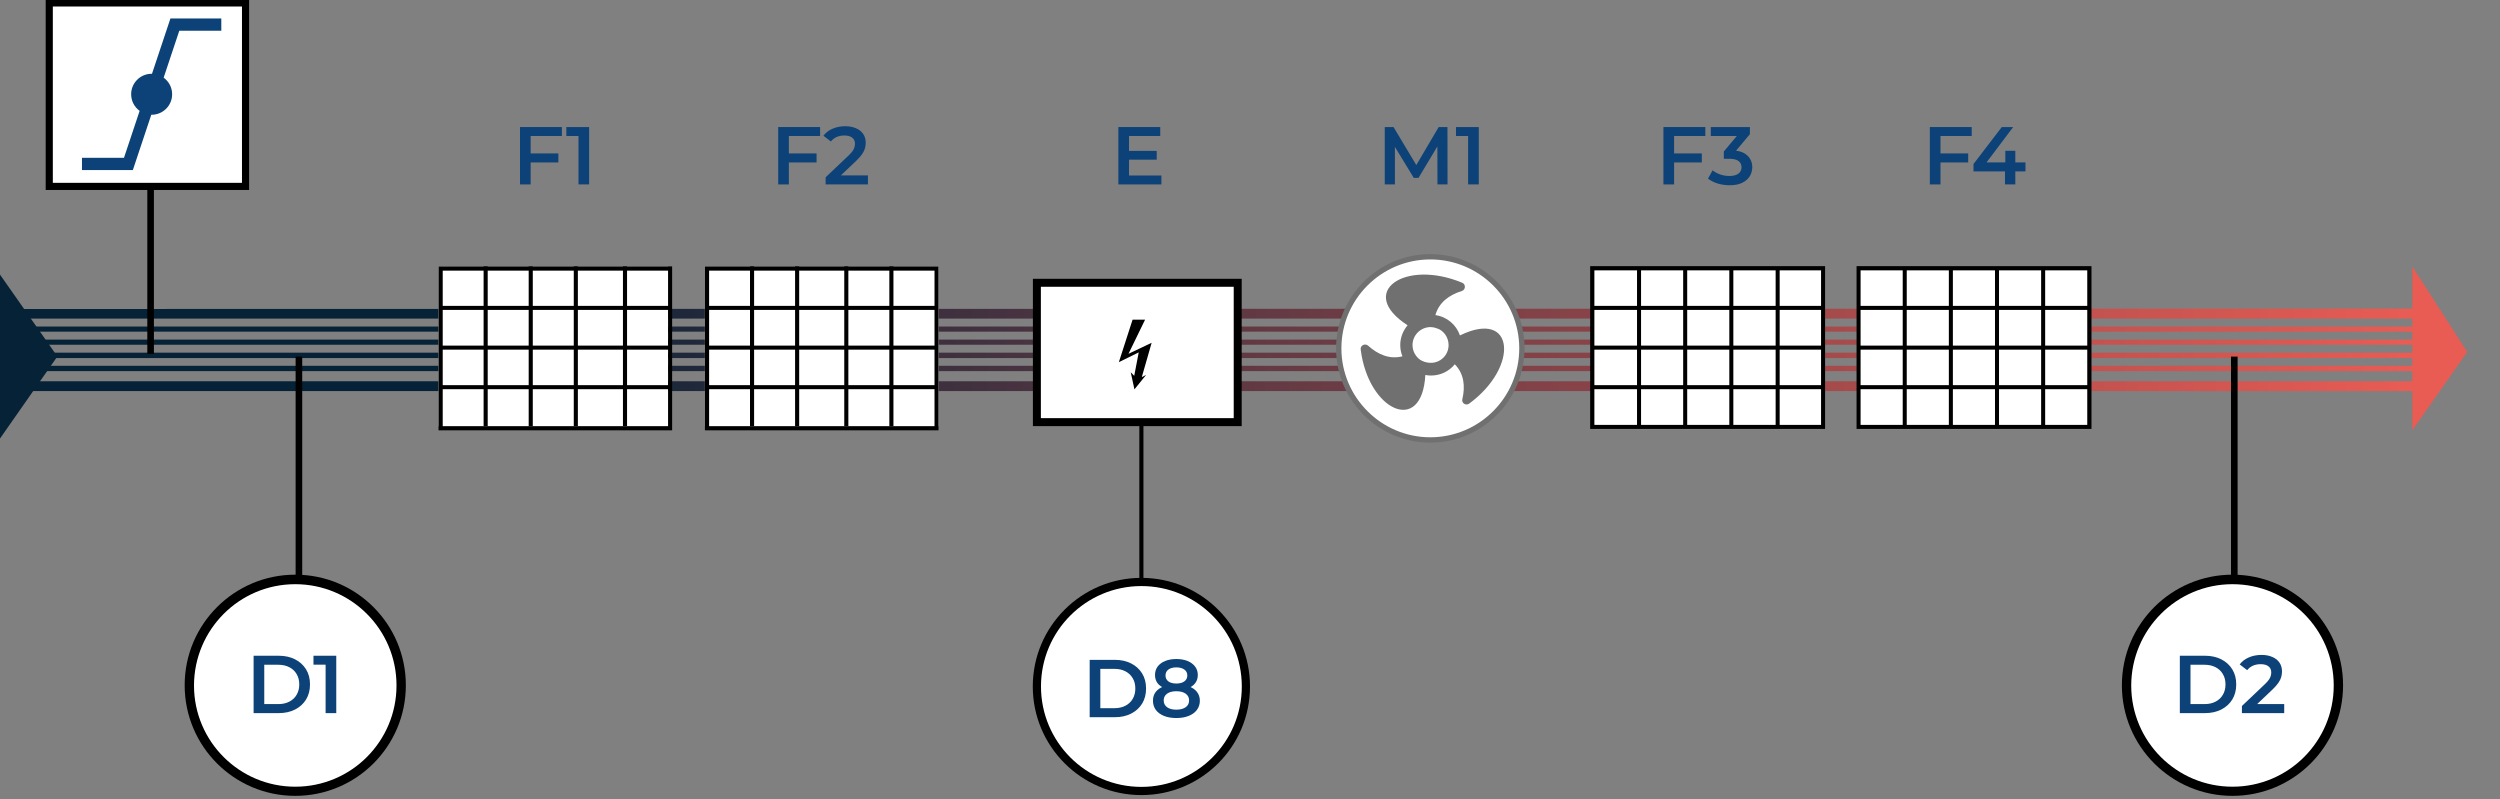 <svg width="610" height="195" viewBox="0 0 610 195" fill="none" xmlns="http://www.w3.org/2000/svg">
    <rect x="0" y="0" width="610" height="195" fill="#808080" stroke="none"/>
    <g clip-path="url(#clip0_1710_5695)">
        <path fill-rule="evenodd" clip-rule="evenodd" d="M588.591 105L602 85.877L588.591 65V75.304L0.134 75.394L0 77.733H588.591V79.668H0.089L0.045 80.928H588.591V82.863H0.089L0 84.123H588.591V86.057H0.089L0 87.362H588.591V89.252H0.089L0 90.557H588.591V93.031H0L0.045 95.416H588.591V105Z" fill="url(#paint0_linear_1710_5695)"/>
        <path fill-rule="evenodd" clip-rule="evenodd" d="M14 86.977L0 67V107L14 86.977Z" fill="#062236"/>
        <path d="M509.785 65.475H453.492V104.165H509.785V65.475Z" fill="white"/>
        <path d="M453 64.939H510.321V104.656H453V64.939ZM509.293 65.966H453.983V103.673H509.293V65.966Z" fill="black"/>
        <path d="M465.245 65.475H464.262V104.165H465.245V65.475Z" fill="black"/>
        <path d="M476.502 65.475H475.52V104.165H476.502V65.475Z" fill="black"/>
        <path d="M487.761 65.475H486.778V104.165H487.761V65.475Z" fill="black"/>
        <path d="M499.02 65.475H498.037V104.165H499.02V65.475Z" fill="black"/>
        <path d="M509.787 93.978H453.494V94.961H509.787V93.978Z" fill="black"/>
        <path d="M509.787 84.329H453.494V85.312H509.787V84.329Z" fill="black"/>
        <path d="M509.787 74.634H453.494V75.617H509.787V74.634Z" fill="black"/>
        <path d="M444.784 65.475H388.491V104.165H444.784V65.475Z" fill="white"/>
        <path d="M388 64.939H445.321V104.656H388V64.939ZM444.338 65.966H389.028V103.673H444.338V65.966Z" fill="black"/>
        <path d="M400.417 65.475H399.435V104.165H400.417V65.475Z" fill="black"/>
        <path d="M411.676 65.475H410.693V104.165H411.676V65.475Z" fill="black"/>
        <path d="M422.935 65.475H421.952V104.165H422.935V65.475Z" fill="black"/>
        <path d="M434.239 65.475H433.256V104.165H434.239V65.475Z" fill="black"/>
        <path d="M444.961 93.978H388.668V94.961H444.961V93.978Z" fill="black"/>
        <path d="M444.961 84.329H388.668V85.312H444.961V84.329Z" fill="black"/>
        <path d="M444.961 74.634H388.668V75.617H444.961V74.634Z" fill="black"/>
        <path d="M229 65H172V104H229V65Z" fill="white"/>
        <path d="M172 65H229V105H172V65ZM228.023 66.035H173.022V104.01H228.023V66.035Z" fill="black"/>
        <path d="M184 65H183V104H184V65Z" fill="black"/>
        <path d="M195 65H194V104H195V65Z" fill="black"/>
        <path d="M207 65H206V104H207V65Z" fill="black"/>
        <path d="M218 65H217V104H218V65Z" fill="black"/>
        <path d="M228.725 93.978H172.432V94.961H228.725V93.978Z" fill="black"/>
        <path d="M228.725 84.329H172.432V85.312H228.725V84.329Z" fill="black"/>
        <path d="M228.725 74.634H172.432V75.617H228.725V74.634Z" fill="black"/>
        <path d="M163 65H107V104H163V65Z" fill="white"/>
        <path d="M107 65H164V105H107V65ZM163.023 66.035H108.022V104.01H163.023V66.035Z" fill="black"/>
        <path d="M119 65H118V104H119V65Z" fill="black"/>
        <path d="M130 65H129V104H130V65Z" fill="black"/>
        <path d="M141 65H140V104H141V65Z" fill="black"/>
        <path d="M153 65H152V104H153V65Z" fill="black"/>
        <path d="M163.496 93.978H107.203V94.961H163.496V93.978Z" fill="black"/>
        <path d="M163.496 84.329H107.203V85.312H163.496V84.329Z" fill="black"/>
        <path d="M163.496 74.634H107.203V75.617H163.496V74.634Z" fill="black"/>
        <path d="M73.74 87.01H72.132V163.407H73.74V87.01Z" fill="black"/>
        <path fill-rule="evenodd" clip-rule="evenodd" d="M99.027 167.205C99.027 152.327 86.965 140.22 72.043 140.22C57.165 140.22 45.058 152.283 45.058 167.205C45.058 182.082 57.12 194.189 72.043 194.189C86.92 194.189 99.027 182.127 99.027 167.205Z" fill="black"/>
        <path fill-rule="evenodd" clip-rule="evenodd" d="M72.042 142.543C85.669 142.543 96.749 153.578 96.749 167.249C96.749 180.876 85.713 191.956 72.042 191.956C58.416 191.956 47.336 180.92 47.336 167.249C47.381 153.578 58.416 142.543 72.042 142.543Z" fill="white"/>
        <path d="M279 87H278V163H279V87Z" fill="black"/>
        <path fill-rule="evenodd" clip-rule="evenodd" d="M305 167.5C305 152.89 293.154 141 278.5 141C263.89 141 252 152.846 252 167.5C252 182.11 263.846 194 278.5 194C293.154 194 305 182.154 305 167.5Z" fill="black"/>
        <path fill-rule="evenodd" clip-rule="evenodd" d="M278.5 143C292.013 143 303 153.943 303 167.5C303 181.013 292.057 192 278.5 192C264.987 192 254 181.057 254 167.5C254 153.943 264.987 143 278.5 143Z" fill="white"/>
        <path d="M545.975 87.01H544.366V163.407H545.975V87.01Z" fill="black"/>
        <path fill-rule="evenodd" clip-rule="evenodd" d="M571.709 167.205C571.709 152.327 559.646 140.22 544.724 140.22C529.847 140.22 517.739 152.283 517.739 167.205C517.739 182.082 529.802 194.189 544.724 194.189C559.602 194.189 571.709 182.127 571.709 167.205Z" fill="black"/>
        <path fill-rule="evenodd" clip-rule="evenodd" d="M544.724 142.543C558.35 142.543 569.43 153.578 569.43 167.249C569.43 180.876 558.395 191.956 544.724 191.956C531.097 191.956 520.018 180.92 520.018 167.249C520.062 153.578 531.097 142.543 544.724 142.543Z" fill="white"/>
        <path d="M302 69H253V103H302V69Z" fill="white" stroke="black" stroke-width="1.944" stroke-miterlimit="10"/>
        <path d="M276.35 78H279.4L275.35 86.326L281 83.638L278.6 92.008L279.65 91.487L276.8 95L275.9 90.837L276.75 91.704L277.85 85.98L273 88.365L276.35 78Z" fill="black"/>
        <path d="M349 63C361.173 63 371 72.861 371 85.022C371 97.183 361.129 107 349 107C336.827 107 327 97.139 327 85.022C326.956 72.861 336.827 63 349 63Z" fill="white"/>
        <path d="M349 63.303C337.006 63.303 327.303 73.051 327.303 85C327.303 96.949 337.051 106.697 349 106.697C360.949 106.697 370.697 96.949 370.697 85C370.697 73.006 360.949 63.303 349 63.303ZM349 108C336.332 108 326 97.668 326 85C326 72.332 336.332 62 349 62C361.668 62 372 72.332 372 85C371.955 97.668 361.668 108 349 108Z" fill="#707070"/>
        <path d="M353.456 84.192C353.456 82.244 352.16 80.561 350.597 80.118L350.016 79.941L349.926 79.897L349.077 79.808C346.62 79.808 344.654 81.801 344.654 84.192C344.654 85.697 345.414 87.026 346.576 87.823C346.799 87.956 347.022 88.089 347.648 88.31L347.827 88.354C348.139 88.443 348.586 88.531 349.033 88.531C351.49 88.576 353.456 86.627 353.456 84.192ZM332.01 85.255C331.876 84.281 333.083 83.705 333.797 84.325C336.255 86.539 339.07 87.734 342.197 86.937C341.84 86.096 341.661 85.166 341.661 84.192C341.661 82.376 342.331 80.694 343.448 79.365C330.938 71.306 342.778 63.114 356.807 69.004C357.7 69.402 357.611 70.686 356.718 70.996C353.545 71.971 351.088 73.83 350.239 76.886C353.054 77.284 355.332 79.233 356.226 81.845C369.63 75.292 370.702 89.55 358.46 98.495C357.656 99.07 356.583 98.317 356.807 97.432C357.566 94.199 357.209 91.188 354.975 88.886C353.59 90.568 351.535 91.631 349.167 91.631C348.72 91.631 348.229 91.587 347.782 91.498C346.978 106.288 333.842 100.221 332.01 85.255Z" fill="#707070"/>
        <path d="M37.552 9.941H35.943V86.339H37.552V9.941Z" fill="black"/>
        <path d="M59.89 0.693H11.996V45.46H59.89V0.693Z" fill="white"/>
        <path d="M12.89 44.611H59.041V1.587H12.89V44.611ZM60.783 46.353H11.148V-0.2H60.783V46.353Z" fill="black"/>
        <path d="M41.586 4.5L37.085 18.001C37.057 18 37.029 18 37 18C34.239 18 32 20.239 32 23C32 24.666 32.815 26.142 34.069 27.051L30.252 38.5H20V41.5H32.414L36.915 27.999C36.943 28 36.971 28 37 28C39.761 28 42 25.761 42 23C42 21.334 41.185 19.858 39.931 18.949L43.748 7.5H54V4.5H41.586Z" fill="#0C4277"/>
        <path d="M129.26 37.44H136.24V39.64H129.26V37.44ZM129.48 45H126.88V31H137.1V33.18H129.48V45Z" fill="#0C4277"/>
        <path d="M141.147 45V32L142.287 33.18H138.187V31H143.747V45H141.147Z" fill="#0C4277"/>
        <path d="M192.26 37.44H199.24V39.64H192.26V37.44ZM192.48 45H189.88V31H200.1V33.18H192.48V45Z" fill="#0C4277"/>
        <path d="M201.454 45V43.26L207.014 37.98C207.48 37.54 207.827 37.153 208.054 36.82C208.28 36.486 208.427 36.18 208.494 35.9C208.574 35.606 208.614 35.333 208.614 35.08C208.614 34.44 208.394 33.947 207.954 33.6C207.514 33.24 206.867 33.06 206.014 33.06C205.334 33.06 204.714 33.18 204.154 33.42C203.607 33.66 203.134 34.026 202.734 34.52L200.914 33.12C201.46 32.386 202.194 31.82 203.114 31.42C204.047 31.006 205.087 30.8 206.234 30.8C207.247 30.8 208.127 30.966 208.874 31.3C209.634 31.62 210.214 32.08 210.614 32.68C211.027 33.28 211.234 33.993 211.234 34.82C211.234 35.273 211.174 35.727 211.054 36.18C210.934 36.62 210.707 37.087 210.374 37.58C210.04 38.073 209.554 38.627 208.914 39.24L204.134 43.78L203.594 42.8H211.774V45H201.454Z" fill="#0C4277"/>
        <path d="M275.28 36.82H282.24V38.96H275.28V36.82ZM275.48 42.82H283.38V45H272.88V31H283.1V33.18H275.48V42.82Z" fill="#0C4277"/>
        <path d="M337.88 45V31H340.02L346.14 41.22H345.02L351.04 31H353.18L353.2 45H350.74L350.72 34.86H351.24L346.12 43.4H344.96L339.76 34.86H340.36V45H337.88Z" fill="#0C4277"/>
        <path d="M358.221 45V32L359.361 33.18H355.261V31H360.821V45H358.221Z" fill="#0C4277"/>
        <path d="M408.26 37.44H415.24V39.64H408.26V37.44ZM408.48 45H405.88V31H416.1V33.18H408.48V45Z" fill="#0C4277"/>
        <path d="M422.014 45.2C421.028 45.2 420.061 45.06 419.114 44.78C418.181 44.487 417.394 44.087 416.754 43.58L417.874 41.56C418.381 41.973 418.994 42.307 419.714 42.56C420.434 42.813 421.188 42.94 421.974 42.94C422.908 42.94 423.634 42.753 424.154 42.38C424.674 41.993 424.934 41.473 424.934 40.82C424.934 40.18 424.694 39.673 424.214 39.3C423.734 38.927 422.961 38.74 421.894 38.74H420.614V36.96L424.614 32.2L424.954 33.18H417.434V31H426.974V32.74L422.974 37.5L421.614 36.7H422.394C424.114 36.7 425.401 37.087 426.254 37.86C427.121 38.62 427.554 39.6 427.554 40.8C427.554 41.587 427.354 42.313 426.954 42.98C426.554 43.647 425.941 44.187 425.114 44.6C424.301 45 423.268 45.2 422.014 45.2Z" fill="#0C4277"/>
        <path d="M473.26 37.44H480.24V39.64H473.26V37.44ZM473.48 45H470.88V31H481.1V33.18H473.48V45Z" fill="#0C4277"/>
        <path d="M481.535 41.82V40.02L488.435 31H491.215L484.415 40.02L483.115 39.62H494.215V41.82H481.535ZM489.215 45V41.82L489.295 39.62V36.8H491.735V45H489.215Z" fill="#0C4277"/>
        <path d="M61.88 174V160H68C69.52 160 70.853 160.293 72 160.88C73.147 161.467 74.04 162.28 74.68 163.32C75.32 164.36 75.64 165.587 75.64 167C75.64 168.4 75.32 169.627 74.68 170.68C74.04 171.72 73.147 172.533 72 173.12C70.853 173.707 69.52 174 68 174H61.88ZM64.48 171.8H67.88C68.933 171.8 69.84 171.6 70.6 171.2C71.373 170.8 71.966 170.24 72.38 169.52C72.806 168.8 73.02 167.96 73.02 167C73.02 166.027 72.806 165.187 72.38 164.48C71.966 163.76 71.373 163.2 70.6 162.8C69.84 162.4 68.933 162.2 67.88 162.2H64.48V171.8Z" fill="#0C4277"/>
        <path d="M79.448 174V161L80.588 162.18H76.488V160H82.048V174H79.448Z" fill="#0C4277"/>
        <path d="M531.88 174V160H538C539.52 160 540.853 160.293 542 160.88C543.147 161.466 544.04 162.28 544.68 163.32C545.32 164.36 545.64 165.586 545.64 167C545.64 168.4 545.32 169.626 544.68 170.68C544.04 171.72 543.147 172.533 542 173.12C540.853 173.706 539.52 174 538 174H531.88ZM534.48 171.8H537.88C538.933 171.8 539.84 171.6 540.6 171.2C541.373 170.8 541.967 170.24 542.38 169.52C542.807 168.8 543.02 167.96 543.02 167C543.02 166.026 542.807 165.186 542.38 164.48C541.967 163.76 541.373 163.2 540.6 162.8C539.84 162.4 538.933 162.2 537.88 162.2H534.48V171.8Z" fill="#0C4277"/>
        <path d="M547.028 174V172.26L552.588 166.98C553.055 166.54 553.401 166.153 553.628 165.82C553.855 165.486 554.001 165.18 554.068 164.9C554.148 164.606 554.188 164.333 554.188 164.08C554.188 163.44 553.968 162.946 553.528 162.6C553.088 162.24 552.441 162.06 551.588 162.06C550.908 162.06 550.288 162.18 549.728 162.42C549.181 162.66 548.708 163.026 548.308 163.52L546.488 162.12C547.035 161.386 547.768 160.82 548.688 160.42C549.621 160.006 550.661 159.8 551.808 159.8C552.821 159.8 553.701 159.966 554.448 160.3C555.208 160.62 555.788 161.08 556.188 161.68C556.601 162.28 556.808 162.993 556.808 163.82C556.808 164.273 556.748 164.726 556.628 165.18C556.508 165.62 556.281 166.086 555.948 166.58C555.615 167.073 555.128 167.626 554.488 168.24L549.708 172.78L549.168 171.8H557.348V174H547.028Z" fill="#0C4277"/>
        <path d="M265.88 175V161H272C273.52 161 274.853 161.293 276 161.88C277.147 162.466 278.04 163.28 278.68 164.32C279.32 165.36 279.64 166.586 279.64 168C279.64 169.4 279.32 170.626 278.68 171.68C278.04 172.72 277.147 173.533 276 174.12C274.853 174.706 273.52 175 272 175H265.88ZM268.48 172.8H271.88C272.933 172.8 273.84 172.6 274.6 172.2C275.373 171.8 275.967 171.24 276.38 170.52C276.807 169.8 277.02 168.96 277.02 168C277.02 167.026 276.807 166.186 276.38 165.48C275.967 164.76 275.373 164.2 274.6 163.8C273.84 163.4 272.933 163.2 271.88 163.2H268.48V172.8Z" fill="#0C4277"/>
        <path d="M287.023 175.2C285.863 175.2 284.857 175.026 284.003 174.68C283.15 174.333 282.49 173.846 282.023 173.22C281.557 172.58 281.323 171.833 281.323 170.98C281.323 170.126 281.55 169.406 282.003 168.82C282.457 168.233 283.11 167.786 283.963 167.48C284.817 167.173 285.837 167.02 287.023 167.02C288.21 167.02 289.23 167.173 290.083 167.48C290.95 167.786 291.61 168.24 292.063 168.84C292.53 169.426 292.763 170.14 292.763 170.98C292.763 171.833 292.523 172.58 292.043 173.22C291.577 173.846 290.91 174.333 290.043 174.68C289.19 175.026 288.183 175.2 287.023 175.2ZM287.023 173.16C287.983 173.16 288.743 172.96 289.303 172.56C289.863 172.16 290.143 171.606 290.143 170.9C290.143 170.206 289.863 169.66 289.303 169.26C288.743 168.86 287.983 168.66 287.023 168.66C286.063 168.66 285.31 168.86 284.763 169.26C284.217 169.66 283.943 170.206 283.943 170.9C283.943 171.606 284.217 172.16 284.763 172.56C285.31 172.96 286.063 173.16 287.023 173.16ZM287.023 168.38C285.943 168.38 285.017 168.24 284.243 167.96C283.47 167.666 282.87 167.246 282.443 166.7C282.03 166.14 281.823 165.473 281.823 164.7C281.823 163.9 282.037 163.213 282.463 162.64C282.903 162.053 283.517 161.6 284.303 161.28C285.09 160.96 285.997 160.8 287.023 160.8C288.063 160.8 288.977 160.96 289.763 161.28C290.55 161.6 291.163 162.053 291.603 162.64C292.043 163.213 292.263 163.9 292.263 164.7C292.263 165.473 292.05 166.14 291.623 166.7C291.21 167.246 290.61 167.666 289.823 167.96C289.037 168.24 288.103 168.38 287.023 168.38ZM287.023 166.78C287.85 166.78 288.503 166.606 288.983 166.26C289.463 165.9 289.703 165.42 289.703 164.82C289.703 164.193 289.457 163.706 288.963 163.36C288.47 163.013 287.823 162.84 287.023 162.84C286.223 162.84 285.583 163.013 285.103 163.36C284.623 163.706 284.383 164.193 284.383 164.82C284.383 165.42 284.617 165.9 285.083 166.26C285.563 166.606 286.21 166.78 287.023 166.78Z" fill="#0C4277"/>
    </g>
    <defs>
        <linearGradient id="paint0_linear_1710_5695" x1="122.995" y1="81.872" x2="588.205" y2="84.97" gradientUnits="userSpaceOnUse">
            <stop stop-color="#062236"/>
            <stop offset="0.157" stop-color="#2E2C3D"/>
            <stop offset="1" stop-color="#E85C54"/>
        </linearGradient>
        <clipPath id="clip0_1710_5695">
            <rect width="610" height="195" fill="white"/>
        </clipPath>
    </defs>
</svg>
